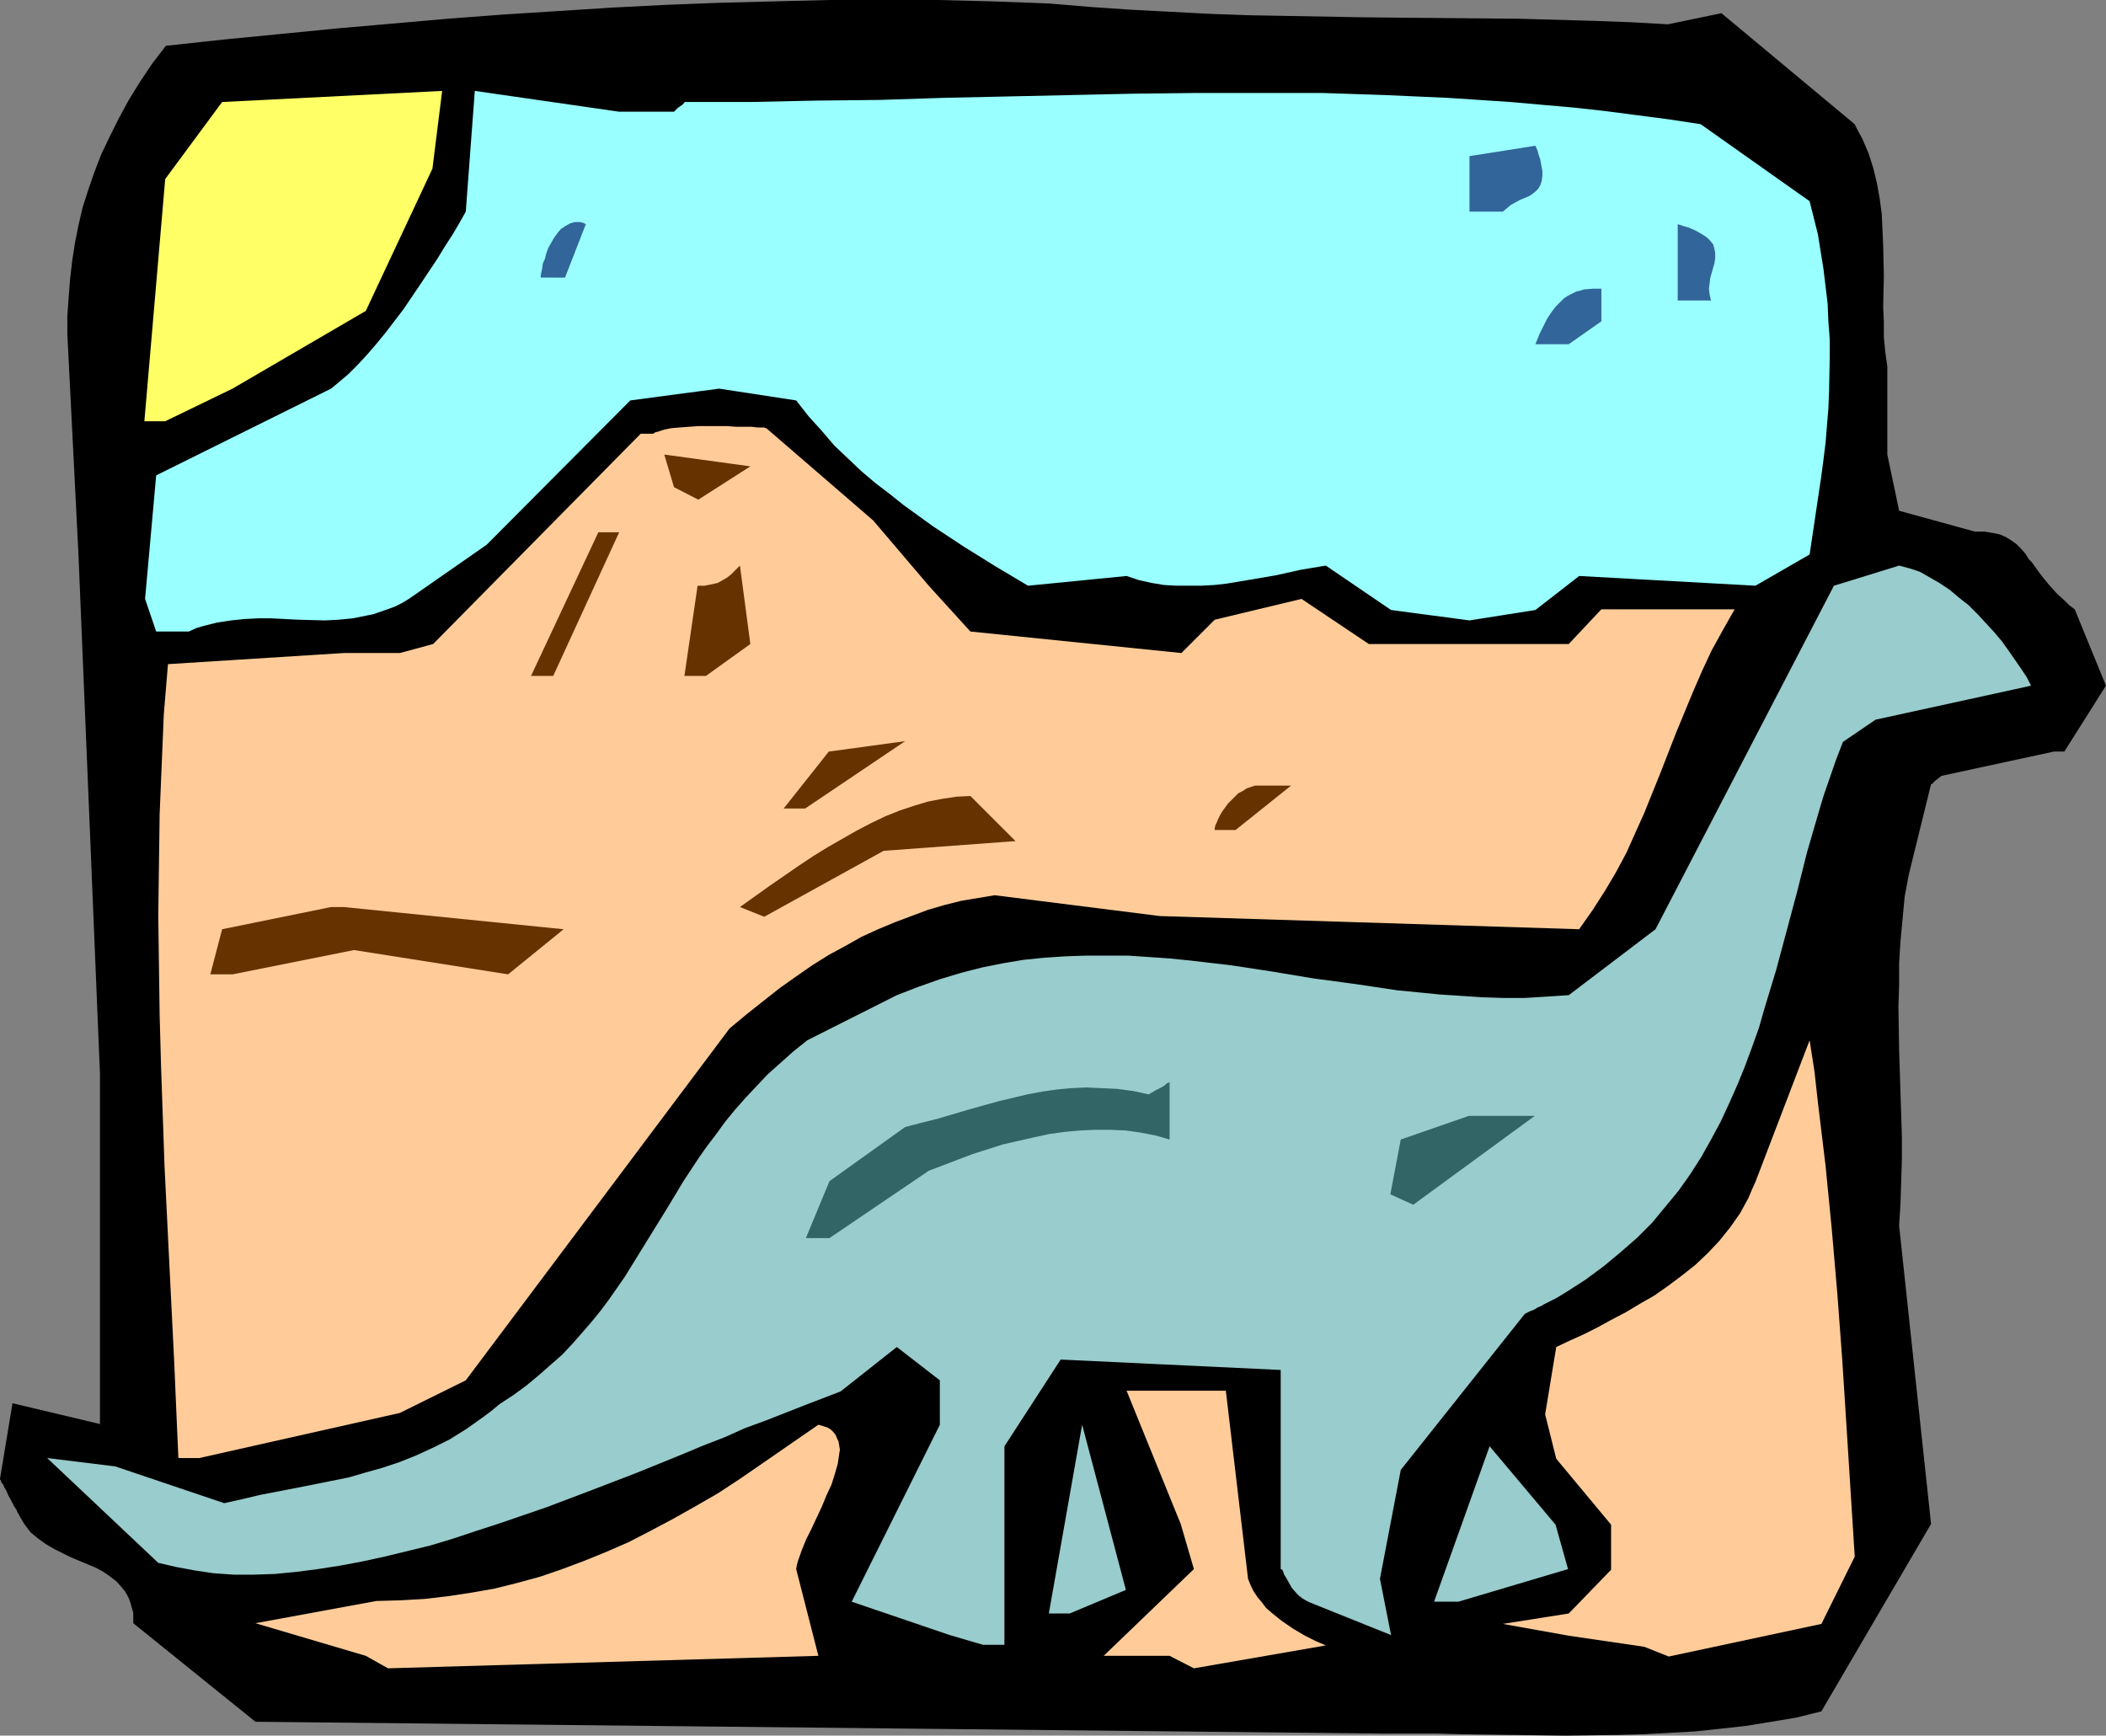<?xml version="1.0" encoding="UTF-8" standalone="no"?>
<svg
   version="1.0"
   width="129.724mm"
   height="106.922mm"
   id="svg23"
   sodipodi:docname="Dinosaur 24.wmf"
   xmlns:inkscape="http://www.inkscape.org/namespaces/inkscape"
   xmlns:sodipodi="http://sodipodi.sourceforge.net/DTD/sodipodi-0.dtd"
   xmlns="http://www.w3.org/2000/svg"
   xmlns:svg="http://www.w3.org/2000/svg">
  <rect width="100%" height="100%" fill="#808080" stroke="none"/>
  <sodipodi:namedview
     id="namedview23"
     pagecolor="#ffffff"
     bordercolor="#000000"
     borderopacity="0.25"
     inkscape:showpageshadow="2"
     inkscape:pageopacity="0.0"
     inkscape:pagecheckerboard="0"
     inkscape:deskcolor="#d1d1d1"
     inkscape:document-units="mm" />
  <defs
     id="defs1">
    <pattern
       id="WMFhbasepattern"
       patternUnits="userSpaceOnUse"
       width="6"
       height="6"
       x="0"
       y="0" />
  </defs>
  <path
     style="fill:#000000;fill-opacity:1;fill-rule:evenodd;stroke:none"
     d="M 321.26,403.631 59.469,400.884 31.027,377.939 v -2.424 l -0.323,-1.131 -0.323,-1.131 -0.323,-0.969 -0.485,-0.969 -0.485,-0.808 -0.646,-0.808 -1.293,-1.454 -1.454,-1.131 -1.616,-1.131 -1.778,-0.969 -1.939,-0.808 -3.878,-1.616 -1.939,-0.969 -1.939,-0.969 -1.939,-1.131 -1.778,-1.293 -1.778,-1.454 -1.454,-1.939 -0.485,-0.808 -0.485,-0.808 -0.323,-0.646 -0.323,-0.485 -0.162,-0.485 -0.323,-0.485 -0.323,-0.485 -0.162,-0.323 v -0.162 L 2.909,349.986 2.424,349.016 1.939,348.208 1.616,347.401 1.293,346.754 0.97,346.269 0.808,345.785 0.323,345.138 0.162,344.654 0,344.492 v -0.162 l 2.909,-17.612 20.362,4.847 V 249.967 L 18.261,128.942 15.675,77.721 v -4.201 l 0.323,-4.363 0.323,-4.201 0.485,-4.201 0.646,-4.201 0.808,-4.04 0.97,-4.201 1.293,-4.04 1.454,-4.201 1.616,-4.201 1.939,-4.04 2.101,-4.201 2.262,-4.201 2.586,-4.201 2.909,-4.363 3.232,-4.201 L 52.035,9.21 65.286,7.917 78.376,6.625 91.304,5.494 104.232,4.363 116.998,3.393 129.765,2.585 142.369,1.777 154.974,1.131 167.579,0.646 180.184,0.323 192.95,0 h 12.605 12.766 l 12.928,0.323 12.928,0.485 9.696,0.808 9.373,0.646 9.373,0.485 9.211,0.485 9.211,0.323 9.05,0.162 18.099,0.323 17.776,0.162 17.614,0.162 17.291,0.485 8.726,0.323 8.726,0.485 12.443,-2.585 31.027,25.853 0.808,1.616 0.97,1.777 1.454,3.393 1.131,3.555 0.808,3.393 0.646,3.555 0.485,3.716 0.162,3.555 0.162,3.555 0.162,7.271 -0.162,7.11 0.162,3.555 v 3.555 l 0.323,3.393 0.485,3.393 v 20.521 l 2.747,13.088 17.614,4.847 h 1.131 1.131 l 0.97,0.162 0.97,0.162 1.616,0.323 1.454,0.646 1.293,0.808 1.131,0.808 1.131,1.131 0.97,1.131 0.808,1.293 0.646,0.646 0.485,0.646 1.131,1.616 1.131,1.454 1.454,1.777 1.616,1.777 1.939,1.777 0.97,0.969 1.293,0.969 7.272,17.774 -9.696,15.35 h -2.424 l -26.179,5.655 -0.808,0.646 -0.646,0.485 -0.323,0.323 -0.323,0.323 -0.162,0.162 h -0.162 l -5.171,21.006 -0.97,5.171 -0.485,5.171 -0.485,5.171 -0.323,5.171 v 5.009 l -0.162,5.009 0.162,10.18 0.323,10.018 0.323,10.18 v 5.171 l -0.162,5.171 -0.162,5.171 -0.323,5.171 7.434,69.48 -25.533,43.627 -5.818,1.454 -5.818,0.969 -5.979,0.969 -5.818,0.646 -6.141,0.646 -5.979,0.323 -5.979,0.323 -5.979,0.162 -12.12,0.162 -11.958,-0.162 -11.797,-0.162 -5.979,-0.162 h -5.656 z"
     id="path1" />
  <path
     style="fill:#ffcc99;fill-opacity:1;fill-rule:evenodd;stroke:none"
     d="m 85.163,385.534 -25.694,-7.594 28.118,-5.171 5.656,-0.162 5.656,-0.323 5.494,-0.646 5.333,-0.808 5.494,-0.969 5.171,-1.293 5.333,-1.454 5.171,-1.777 5.171,-1.939 5.171,-2.101 5.171,-2.262 5.01,-2.585 5.171,-2.747 5.171,-2.908 5.333,-3.07 5.171,-3.393 18.261,-12.603 1.131,0.323 0.97,0.323 0.808,0.485 0.646,0.646 0.485,0.646 0.323,0.808 0.323,0.646 0.162,0.969 0.162,0.969 -0.162,0.969 -0.162,1.131 -0.162,1.131 -0.646,2.262 -0.808,2.585 -1.131,2.424 -1.131,2.747 -2.424,5.171 -1.293,2.585 -0.97,2.424 -0.808,2.262 -0.323,1.131 -0.162,0.969 5.171,20.198 -100.192,2.908 z"
     id="path2" />
  <path
     style="fill:#ffcc99;fill-opacity:1;fill-rule:evenodd;stroke:none"
     d="m 272.296,385.534 h -15.352 l 21.008,-20.198 -3.07,-10.503 -12.605,-31.024 h 23.109 l 5.171,43.789 0.646,1.616 0.646,1.293 0.97,1.454 0.97,1.131 0.97,1.293 1.293,1.131 2.424,1.939 2.586,1.777 2.747,1.616 2.586,1.293 1.131,0.485 1.131,0.485 -30.704,5.332 z"
     id="path3" />
  <path
     style="fill:#ffcc99;fill-opacity:1;fill-rule:evenodd;stroke:none"
     d="m 382.83,383.433 -17.614,-2.585 -15.352,-2.747 15.352,-2.424 9.858,-10.18 v -10.503 l -12.766,-15.35 -2.586,-10.341 2.586,-15.673 3.07,-1.454 3.232,-1.454 3.232,-1.616 3.232,-1.777 3.394,-1.777 3.232,-1.939 3.394,-1.939 3.232,-2.262 3.232,-2.424 3.07,-2.424 2.909,-2.747 2.747,-2.908 2.586,-3.232 2.262,-3.232 0.97,-1.777 0.97,-1.777 0.808,-1.939 0.808,-1.777 12.605,-32.963 1.131,7.271 0.808,7.271 1.778,14.704 1.454,14.866 1.293,15.027 1.131,15.189 0.97,15.189 1.939,30.701 -7.757,15.673 -35.552,7.594 z"
     id="path4" />
  <path
     style="fill:#99cccc;fill-opacity:1;fill-rule:evenodd;stroke:none"
     d="m 221.069,380.686 -22.786,-7.756 20.523,-41.203 v -10.341 l -10.019,-7.756 -13.09,10.341 -4.202,1.616 -4.202,1.616 -4.525,1.777 -4.525,1.777 -4.848,1.777 -4.686,2.101 -5.01,1.939 -5.01,2.101 -10.342,4.201 -10.504,4.04 -10.666,4.04 -10.827,3.716 -5.494,1.777 -5.333,1.777 -5.333,1.616 -5.333,1.293 -5.333,1.293 -5.171,1.131 -5.171,0.969 -5.171,0.808 -5.01,0.646 -5.01,0.485 -4.848,0.162 h -4.686 l -4.686,-0.323 -4.363,-0.646 -4.363,-0.808 -4.202,-0.969 -25.856,-24.399 15.837,1.939 25.371,8.564 4.363,-0.969 4.04,-0.969 8.403,-1.616 8.08,-1.616 4.04,-0.808 3.878,-1.131 4.04,-1.131 3.878,-1.293 4.04,-1.616 3.878,-1.777 3.878,-1.939 3.878,-2.424 3.878,-2.747 1.939,-1.454 1.939,-1.616 3.232,-2.101 3.07,-2.262 2.909,-2.424 2.747,-2.424 2.586,-2.262 2.424,-2.585 2.262,-2.585 2.101,-2.424 2.101,-2.585 1.939,-2.585 3.717,-5.332 3.394,-5.494 3.394,-5.494 3.394,-5.494 3.394,-5.655 3.717,-5.655 1.939,-2.747 2.101,-2.747 2.101,-2.908 2.262,-2.747 2.424,-2.747 2.586,-2.747 2.586,-2.747 2.909,-2.585 3.07,-2.747 3.232,-2.585 20.846,-10.503 5.01,-1.939 5.01,-1.777 4.848,-1.454 5.01,-1.293 4.848,-0.969 4.848,-0.808 4.848,-0.485 4.848,-0.323 4.848,-0.162 h 4.848 4.848 l 4.848,0.323 4.686,0.323 4.848,0.485 9.696,1.131 9.534,1.454 9.696,1.616 9.696,1.293 9.696,1.454 5.01,0.485 4.848,0.485 5.01,0.323 4.848,0.323 5.01,0.162 h 5.01 l 5.171,-0.323 5.01,-0.323 20.2,-15.35 41.531,-79.983 15.19,-4.686 2.424,0.646 2.424,0.808 2.262,1.293 2.262,1.293 2.424,1.616 2.101,1.777 2.262,1.777 2.101,2.101 1.939,2.101 1.939,2.101 1.778,2.101 1.616,2.262 1.454,2.101 1.454,2.101 1.293,1.939 0.97,1.939 -36.198,7.918 -7.595,5.171 -1.616,4.201 -1.454,4.201 -1.454,4.201 -1.293,4.363 -2.586,8.887 -2.262,9.049 -2.424,9.049 -2.424,9.049 -2.747,9.049 -1.293,4.524 -1.616,4.524 -1.616,4.363 -1.778,4.363 -1.939,4.363 -1.939,4.201 -2.262,4.201 -2.262,4.04 -2.586,4.04 -2.747,3.878 -3.07,3.716 -3.07,3.716 -3.555,3.555 -3.717,3.232 -3.878,3.232 -4.363,3.232 -2.262,1.454 -2.262,1.454 -2.424,1.454 -2.586,1.293 -0.808,0.485 -0.808,0.323 -0.485,0.323 -0.646,0.323 -0.485,0.162 -0.323,0.162 -0.646,0.323 -0.323,0.162 -0.162,0.162 v 0 l -28.765,36.194 -4.848,25.368 2.586,13.088 -18.907,-7.594 -0.97,-0.485 -0.808,-0.485 -0.808,-0.646 -0.485,-0.485 -1.131,-1.293 -0.808,-1.454 -0.646,-1.131 -0.323,-0.485 -0.162,-0.485 -0.162,-0.485 -0.162,-0.162 -0.162,-0.162 h -0.162 v -46.374 l -51.227,-2.424 -13.09,20.198 v 18.097 28.115 h -5.01 z"
     id="path5" />
  <path
     style="fill:#99cccc;fill-opacity:1;fill-rule:evenodd;stroke:none"
     d="m 244.177,375.677 7.757,-43.95 10.181,38.456 -13.09,5.494 z"
     id="path6" />
  <path
     style="fill:#99cccc;fill-opacity:1;fill-rule:evenodd;stroke:none"
     d="m 333.865,372.93 12.928,-36.194 15.352,18.259 2.909,10.341 -25.533,7.594 z"
     id="path7" />
  <path
     style="fill:#ffcc99;fill-opacity:1;fill-rule:evenodd;stroke:none"
     d="m 41.531,339.483 -0.485,-10.988 -0.485,-11.311 -1.131,-22.783 -1.131,-22.945 -0.808,-23.268 -0.323,-11.795 -0.162,-11.634 -0.162,-11.634 0.162,-11.795 0.162,-11.795 0.485,-11.634 0.485,-11.634 0.97,-11.634 40.885,-2.585 h 13.09 l 7.757,-2.101 48.318,-48.959 h 2.909 l 0.485,-0.323 0.646,-0.162 1.454,-0.485 1.616,-0.323 1.939,-0.162 2.101,-0.162 2.262,-0.162 h 4.525 2.262 l 2.101,0.162 h 1.939 1.616 l 1.454,0.162 h 0.646 0.485 0.323 l 0.323,0.162 h 0.162 l 24.886,21.49 12.928,15.189 9.696,10.664 49.126,5.009 7.757,-7.756 20.2,-4.847 15.675,10.503 h 46.541 l 7.595,-8.079 h 31.027 l -2.747,4.847 -2.586,4.686 -2.262,4.847 -2.101,4.847 -1.939,4.686 -1.939,4.686 -3.717,9.533 -3.717,9.21 -2.101,4.686 -2.101,4.686 -2.424,4.524 -2.586,4.363 -2.909,4.524 -3.07,4.363 -97.606,-3.07 -38.461,-4.847 -3.878,0.646 -3.878,0.646 -3.878,0.969 -3.878,1.131 -3.878,1.454 -3.878,1.454 -3.878,1.616 -3.878,1.777 -3.717,2.101 -3.878,2.101 -3.878,2.424 -3.717,2.585 -3.878,2.747 -3.878,3.07 -3.878,3.07 -3.878,3.232 -61.408,81.922 -15.352,7.594 -46.702,10.503 z"
     id="path8" />
  <path
     style="fill:#326666;fill-opacity:1;fill-rule:evenodd;stroke:none"
     d="m 187.617,288.262 5.494,-13.25 17.614,-12.603 3.717,-0.969 3.878,-0.969 7.11,-2.101 6.949,-1.939 3.394,-0.808 3.394,-0.808 3.394,-0.646 3.394,-0.485 3.394,-0.323 3.555,-0.162 3.555,0.162 3.555,0.162 3.717,0.485 3.717,0.808 0.808,-0.485 0.808,-0.485 0.646,-0.323 0.646,-0.323 0.808,-0.485 0.485,-0.485 0.485,-0.162 0.162,-0.162 v 0 13.411 l -3.394,-0.969 -3.394,-0.646 -3.394,-0.485 -3.555,-0.162 h -3.555 l -3.555,0.162 -3.555,0.323 -3.555,0.485 -3.717,0.808 -3.555,0.808 -3.555,0.808 -3.555,1.131 -3.555,1.131 -3.394,1.293 -6.787,2.585 -23.109,15.673 z"
     id="path9" />
  <path
     style="fill:#326666;fill-opacity:1;fill-rule:evenodd;stroke:none"
     d="m 323.684,278.082 2.424,-12.765 15.837,-5.494 h 15.352 l -28.28,20.682 z"
     id="path10" />
  <path
     style="fill:#663200;fill-opacity:1;fill-rule:evenodd;stroke:none"
     d="m 48.965,226.861 2.747,-10.503 25.371,-5.171 h 2.909 l 51.227,5.171 -12.928,10.503 -35.875,-5.655 -28.28,5.655 z"
     id="path11" />
  <path
     style="fill:#663200;fill-opacity:1;fill-rule:evenodd;stroke:none"
     d="m 172.265,211.187 6.787,-4.847 6.787,-4.686 3.394,-2.262 3.394,-2.101 3.394,-1.939 3.394,-1.939 3.394,-1.777 3.394,-1.616 3.232,-1.293 3.394,-1.131 3.232,-0.969 3.394,-0.646 3.232,-0.485 3.232,-0.162 10.504,10.503 -30.704,2.262 -27.795,15.35 z"
     id="path12" />
  <path
     style="fill:#663200;fill-opacity:1;fill-rule:evenodd;stroke:none"
     d="m 282.8,193.252 v -0.485 l 0.162,-0.646 0.323,-0.646 0.323,-0.808 0.485,-0.969 0.485,-0.808 1.293,-1.777 1.616,-1.616 0.808,-0.808 0.97,-0.485 0.97,-0.646 0.97,-0.323 0.97,-0.323 h 1.131 7.272 l -12.928,10.341 z"
     id="path13" />
  <path
     style="fill:#663200;fill-opacity:1;fill-rule:evenodd;stroke:none"
     d="m 182.446,188.243 10.504,-13.25 17.776,-2.424 -23.27,15.673 z"
     id="path14" />
  <path
     style="fill:#663200;fill-opacity:1;fill-rule:evenodd;stroke:none"
     d="m 123.624,157.381 15.675,-33.447 h 4.848 l -15.352,33.447 z"
     id="path15" />
  <path
     style="fill:#663200;fill-opacity:1;fill-rule:evenodd;stroke:none"
     d="m 159.337,157.381 3.07,-21.006 h 1.616 l 1.616,-0.323 1.454,-0.323 1.131,-0.646 1.131,-0.646 0.97,-0.808 0.97,-0.969 0.97,-0.969 2.424,18.259 -10.342,7.433 z"
     id="path16" />
  <path
     style="fill:#99ffff;fill-opacity:1;fill-rule:evenodd;stroke:none"
     d="m 36.36,147.039 -2.586,-7.594 2.586,-28.762 40.723,-20.198 1.939,-1.616 2.101,-1.777 2.101,-2.101 2.101,-2.262 2.101,-2.424 2.262,-2.747 2.101,-2.747 2.101,-2.747 4.04,-5.979 3.878,-5.817 1.778,-2.908 1.778,-2.747 1.616,-2.747 1.454,-2.585 2.101,-28.115 33.613,4.847 h 12.766 l 0.808,-0.808 0.646,-0.485 0.485,-0.323 0.323,-0.323 0.162,-0.162 v -0.162 h 15.352 l 15.19,-0.323 15.029,-0.162 14.867,-0.485 14.867,-0.323 14.706,-0.323 14.706,-0.323 14.706,-0.162 h 14.382 14.706 l 14.544,0.485 14.544,0.646 14.706,0.969 7.272,0.646 7.434,0.646 7.272,0.808 7.434,0.969 7.434,0.969 7.434,1.131 25.371,17.936 0.97,3.878 0.97,3.878 0.646,4.04 0.646,4.04 0.485,4.04 0.485,4.04 0.162,4.04 0.323,4.201 v 4.04 l -0.162,8.079 -0.162,4.04 -0.323,3.878 -0.323,4.04 -0.485,3.878 -0.485,3.716 -2.747,18.42 -12.605,7.271 -41.046,-2.262 -10.181,7.918 -15.352,2.424 -18.261,-2.424 -15.19,-10.341 -5.818,0.969 -5.818,1.293 -5.656,0.969 -5.818,0.969 -2.909,0.323 -2.909,0.162 h -2.909 -2.909 l -2.909,-0.162 -2.909,-0.485 -2.909,-0.646 -2.909,-0.969 -22.947,2.262 -7.595,-4.524 -7.272,-4.524 -7.11,-4.686 -6.949,-5.009 -3.232,-2.585 -3.394,-2.585 -3.232,-2.747 -3.07,-2.908 -3.232,-3.07 -2.909,-3.393 -3.07,-3.393 -2.909,-3.716 -17.938,-2.747 -20.685,2.747 -33.451,33.609 -18.099,12.603 -1.616,0.969 -1.616,0.808 -1.778,0.646 -3.232,1.131 -1.616,0.323 -3.232,0.646 -3.232,0.323 -3.232,0.162 -6.141,-0.162 -3.232,-0.162 -3.07,-0.162 h -3.07 l -3.232,0.162 -3.07,0.323 -3.232,0.485 -3.232,0.808 -1.616,0.485 -1.778,0.808 z"
     id="path17" />
  <path
     style="fill:#663200;fill-opacity:1;fill-rule:evenodd;stroke:none"
     d="m 156.913,113.43 -2.262,-7.594 20.038,2.747 -12.12,7.756 z"
     id="path18" />
  <path
     style="fill:#ffff66;fill-opacity:1;fill-rule:evenodd;stroke:none"
     d="M 33.613,98.08 38.461,41.688 51.712,23.752 102.939,21.167 100.677,39.264 85.163,72.389 54.136,90.486 38.461,98.08 Z"
     id="path19" />
  <path
     style="fill:#326599;fill-opacity:1;fill-rule:evenodd;stroke:none"
     d="m 365.216,80.144 h -7.757 l 0.97,-2.424 0.97,-1.939 0.808,-1.616 0.97,-1.454 0.97,-1.293 0.97,-0.969 0.97,-0.969 0.97,-0.646 0.97,-0.485 0.97,-0.485 0.808,-0.162 0.97,-0.323 2.101,-0.162 h 1.939 v 7.594 z"
     id="path20" />
  <path
     style="fill:#326599;fill-opacity:1;fill-rule:evenodd;stroke:none"
     d="M 390.587,69.965 V 52.191 l 1.454,0.485 1.131,0.323 1.131,0.485 0.97,0.485 0.808,0.485 0.808,0.485 0.646,0.485 0.485,0.485 0.808,0.969 0.323,1.131 0.162,0.969 v 1.131 l -0.162,1.131 -0.323,1.131 -0.323,1.131 -0.323,1.131 -0.162,1.293 -0.162,1.293 0.162,1.454 0.323,1.293 z"
     id="path21" />
  <path
     style="fill:#326599;fill-opacity:1;fill-rule:evenodd;stroke:none"
     d="m 125.886,64.633 v -0.485 l 0.162,-0.808 0.162,-0.808 0.162,-1.131 0.485,-1.131 0.323,-1.293 0.485,-1.293 0.646,-1.131 0.646,-1.131 0.808,-1.131 0.808,-0.969 0.97,-0.646 1.131,-0.646 1.131,-0.323 h 1.293 l 0.646,0.162 0.646,0.323 -4.848,12.442 z"
     id="path22" />
  <path
     style="fill:#326599;fill-opacity:1;fill-rule:evenodd;stroke:none"
     d="m 342.107,49.282 v -12.927 l 15.352,-2.424 0.485,1.131 0.323,1.131 0.323,0.969 0.162,0.969 0.162,0.808 0.162,0.808 v 1.293 l -0.162,1.131 -0.323,0.969 -0.485,0.808 -0.646,0.646 -0.808,0.646 -0.808,0.485 -1.939,0.808 -2.101,1.131 -0.97,0.808 -0.97,0.808 z"
     id="path23" />
</svg>
